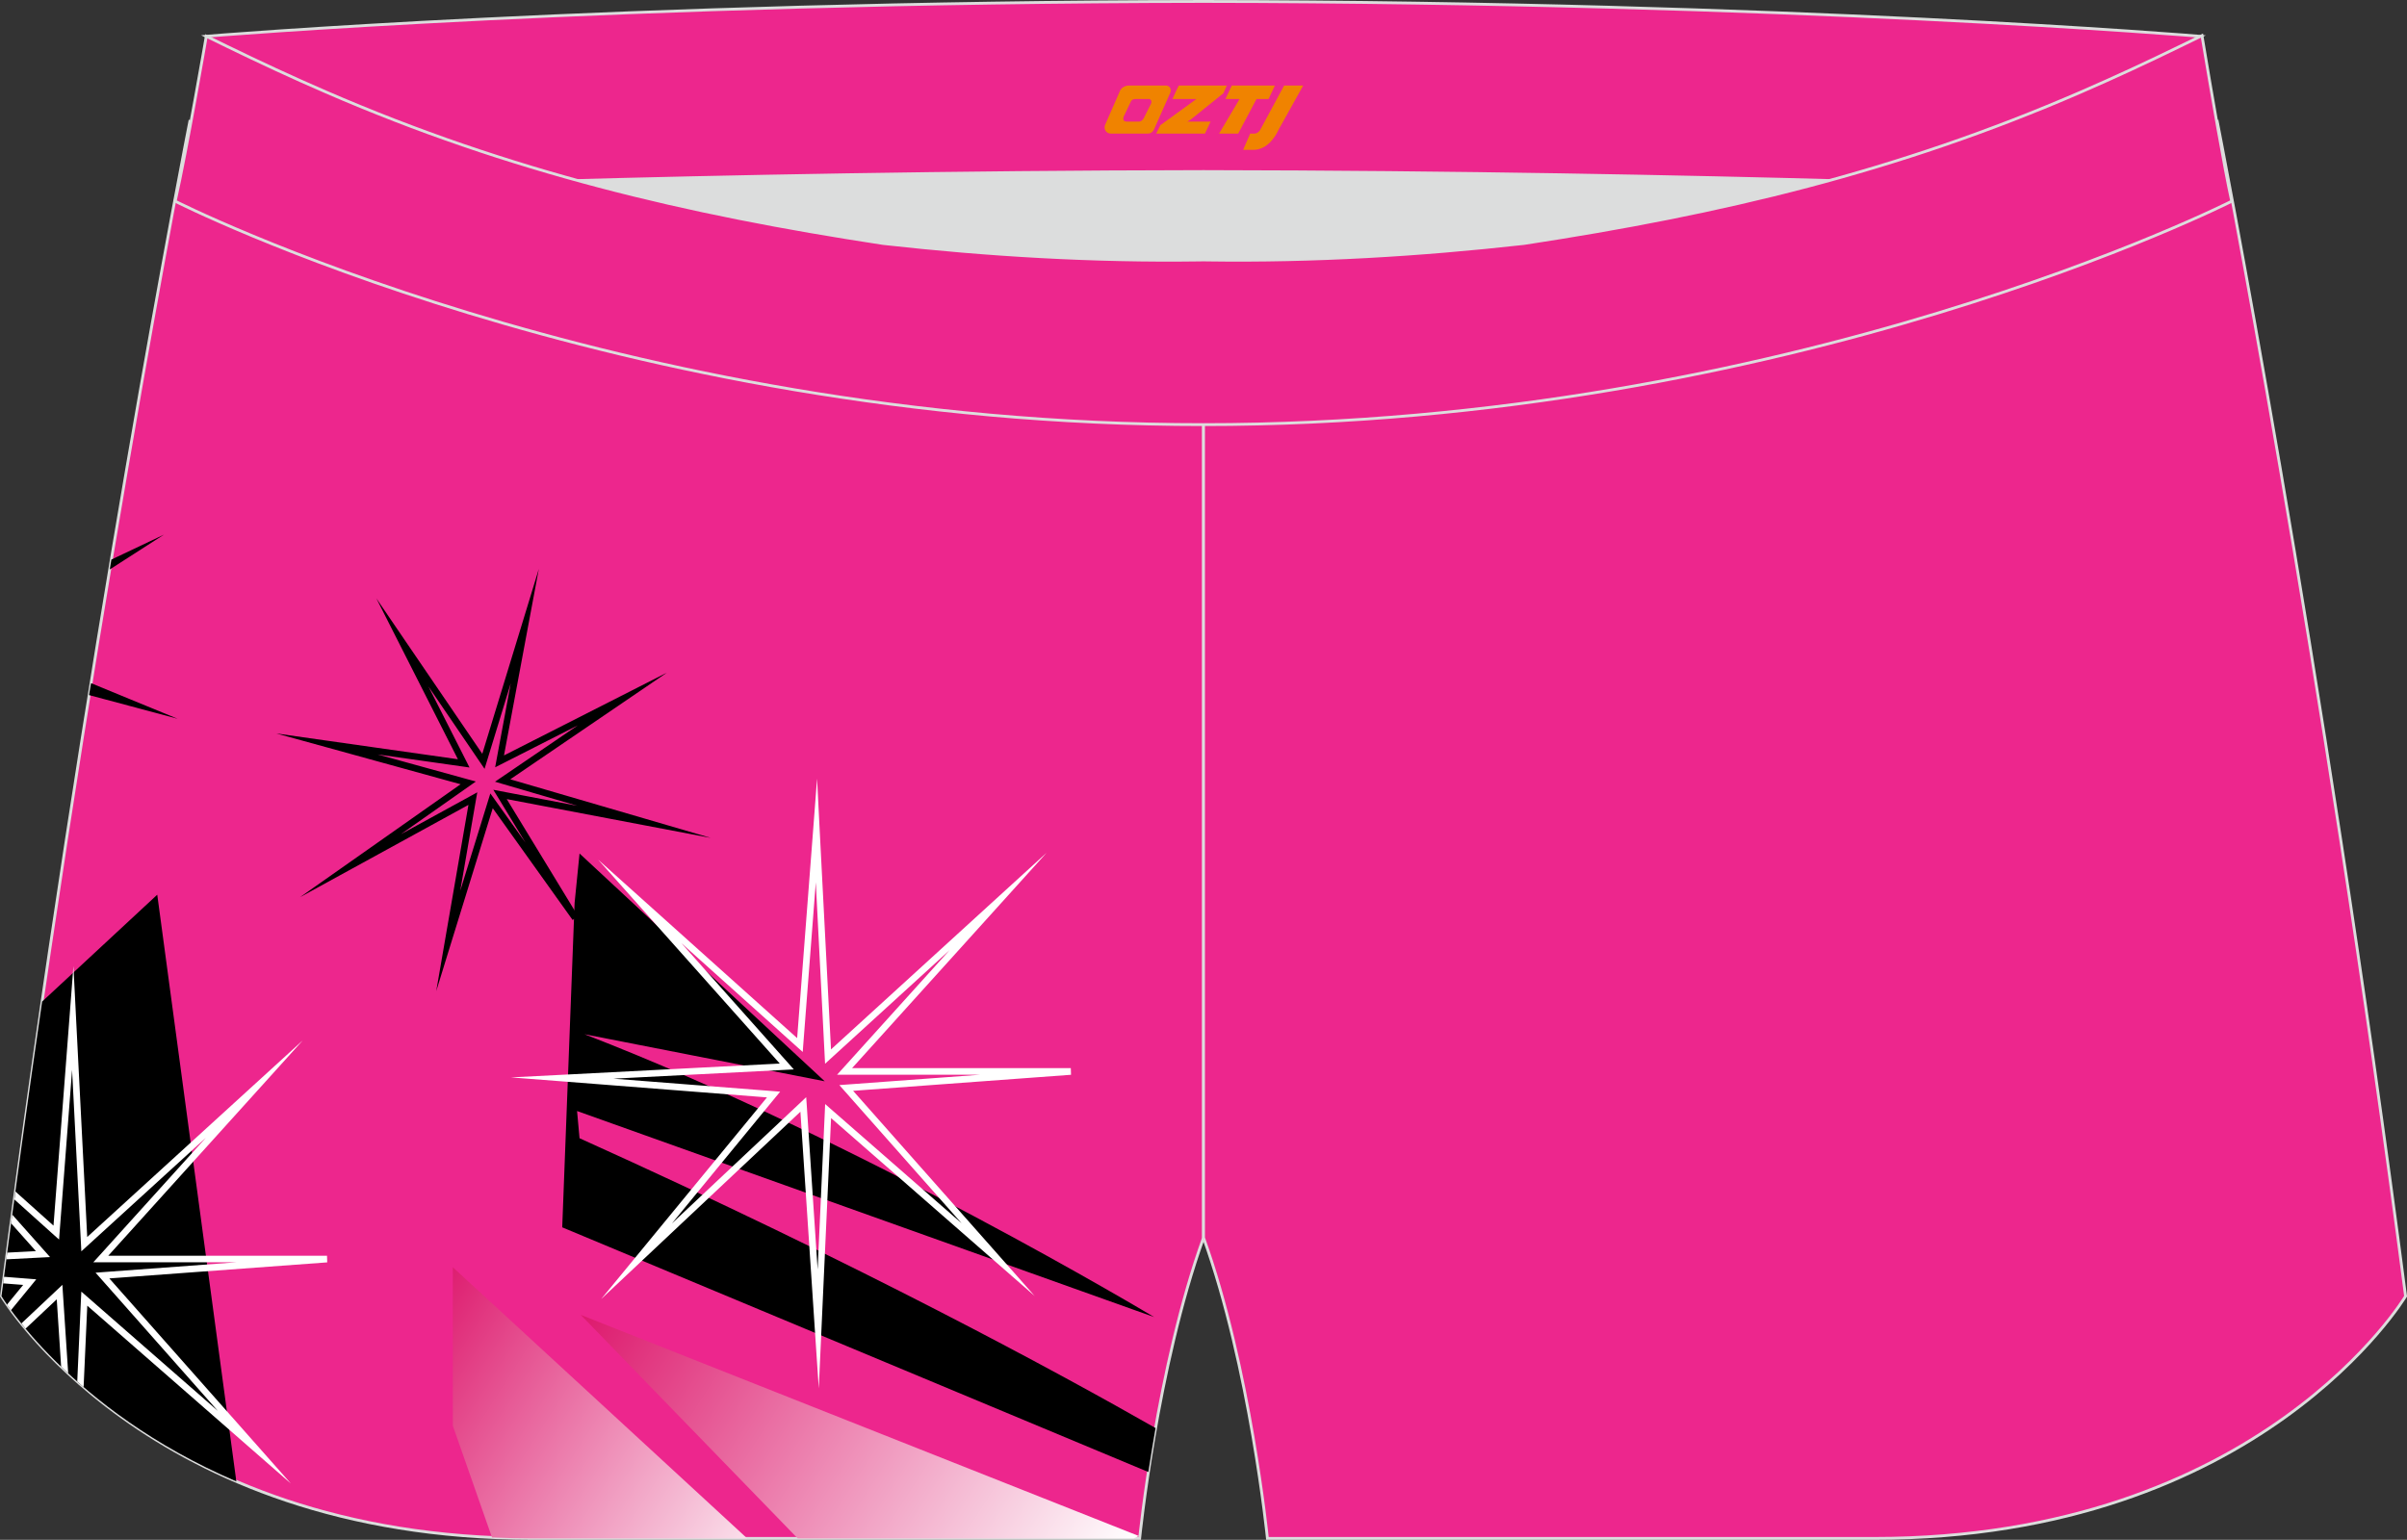 <?xml version="1.0" encoding="utf-8"?>
<!-- Generator: Adobe Illustrator 22.0.0, SVG Export Plug-In . SVG Version: 6.00 Build 0)  -->
<svg xmlns="http://www.w3.org/2000/svg" xmlns:xlink="http://www.w3.org/1999/xlink" version="1.1" id="图层_1" x="0px" y="0px" width="340.57px" height="217.94px" viewBox="0 0 340.57 217.94" enable-background="new 0 0 340.57 217.94" xml:space="preserve">
<rect x="0" y="0" width="340.57" height="217.94" fill="#333333" stroke="none"/>
<g>
	<path fill="#ED268D" stroke="#DCDDDD" stroke-width="0.4" stroke-miterlimit="22.926" d="M123.39,46.25   C85.2,40.44,59.14,32.98,26.85,17.22c0,0-14.83,75.21-26.64,166.24c0,0,20.45,34.28,75.19,34.28c54.73,0,85.85,0,85.85,0   s2.44-24.27,9.04-42.56V60.11l-0.44-11.42l0.44,11.42V48.68C154.54,48.88,138.92,47.99,123.39,46.25z"/>
	<path d="M5.96,141.76l16.29-15.13l11.19,83.04C9.81,199.54,0.21,183.46,0.21,183.46C2.07,169.09,4.01,155.11,5.96,141.76z"/>
	<path d="M81.3,127.81l-1.75,45.9l82.93,34.63c0.29-1.88,0.63-3.98,1.02-6.22c-13.4-7.65-41.51-22.98-81.5-41.02l-0.35-3.85   l81.65,29.16c0,0-41.46-24.9-80.6-40.03l33.99,6.66L82,120.8L81.3,127.81z"/>
	
		<linearGradient id="SVGID_1_" gradientUnits="userSpaceOnUse" x1="87.251" y1="758.243" x2="17.412" y2="712.889" gradientTransform="matrix(1 0 0 1 66.65 -529.697)">
		<stop offset="0" style="stop-color:#FFFFFF"/>
		<stop offset="1" style="stop-color:#DD196D"/>
	</linearGradient>
	<polygon fill="url(#SVGID_1_)" points="160.4,217.74 161.14,217.4 82.17,186.1 112.87,217.74  "/>
	
		<linearGradient id="SVGID_2_" gradientUnits="userSpaceOnUse" x1="44.293" y1="756.492" x2="-23.206" y2="713.159" gradientTransform="matrix(1 0 0 1 66.65 -529.697)">
		<stop offset="0" style="stop-color:#FFFFFF"/>
		<stop offset="0.831" style="stop-color:#DD196D"/>
	</linearGradient>
	<path fill="url(#SVGID_2_)" d="M64.07,179.36v22.43l5.54,15.81c1.89,0.09,3.81,0.14,5.78,0.14h30.33L64.07,179.36z"/>
	<path fill="#FFFFFF" d="M12.34,175.08l23.33-21.29l7.17-6.54l-6.5,7.2l-21.02,23.28h30.95l0.03,0.94l-30.83,2.27l20.87,23.59   l4.82,5.45l-5.48-4.79l-23.33-20.39l-0.52,11.52c-0.31-0.26-0.61-0.52-0.9-0.79l0.53-11.75l0.05-0.97l0.73,0.64l18.58,16.24   l-16.67-18.85l-0.63-0.71l0.94-0.07l19.01-1.4H14.26H13.2l0.71-0.78l15.23-16.86l-16.9,15.42l-0.73,0.67l-0.05-0.99l-1.26-24.69   l-1.77,23.06l-0.07,0.95l-0.71-0.63l-5.61-5.04l0.15-1.12l5.38,4.82l2.26-29.42l0.56-7.31l0.37,7.32L12.34,175.08L12.34,175.08z    M8.65,193.43c0.32,0.31,0.66,0.63,1,0.95l-0.76-11.54l-0.06-0.99l-0.72,0.68l-5.09,4.79c0.19,0.23,0.39,0.48,0.6,0.73l4.41-4.15   L8.65,193.43L8.65,193.43z M0.99,184.65c0.16,0.23,0.35,0.5,0.56,0.79l3.01-3.67l0.57-0.7L4.25,181l-3.68-0.29l-0.12,0.93   l2.83,0.22L0.99,184.65L0.99,184.65z M1.02,177.29l-0.13,0.95l5.21-0.27l0.98-0.05l-0.65-0.73l-4.7-5.28l-0.16,1.23l3.51,3.94   L1.02,177.29z"/>
	<path d="M72.2,110.3l19.06,5.57l9.3,2.72l-9.52-1.81L71.7,113.1l10.1,16.59l-0.78,0.52l-11.3-15.82l-5.85,18.93l-2.15,6.97   l1.24-7.18l3.32-19.19l-16.47,9.03l-7.37,4.04l6.87-4.83L65.17,111l-19.03-5.25l-7.05-1.94l7.24,1.03l18.46,2.62l-8.27-16.32   l-3.27-6.45l4.07,5.98l10.92,16.02l5.57-18.21l2.43-7.96l-1.53,8.18l-3.4,18.22l16.53-8.4l6.53-3.32l-6.05,4.12L72.2,110.3   L72.2,110.3z M81.7,114.05l-10.71-3.13l-0.95-0.28l0.82-0.56l10.9-7.42l-10.85,5.51l-0.85,0.43l0.17-0.93l2.04-10.97l-3.42,11.18   l-0.29,0.94l-0.55-0.81l-7.39-10.85l5.41,10.67l0.4,0.8l-0.89-0.13l-12.11-1.72l12.94,3.57l0.96,0.26l-0.81,0.57l-9.8,6.89   l9.96-5.46l0.85-0.47l-0.17,0.96l-2.24,12.97l3.98-12.87l0.28-0.9l0.55,0.77l4.43,6.21l-4.01-6.6l-0.55-0.9l1.03,0.2L81.7,114.05z"/>
	<path d="M15.76,79.2l0.84-0.4l6.6-3.13l-6.15,3.95l-1.52,0.98L15.76,79.2L15.76,79.2z M12.88,96.69l5.56,2.29l6.69,2.75l-6.99-1.87   l-5.54-1.48L12.88,96.69z"/>
	<path fill="#FFFFFF" d="M117.58,148.53l23.33-21.29l7.17-6.54l-6.5,7.2l-21.02,23.28h30.95l0.03,0.94l-30.83,2.27l20.87,23.59   l4.82,5.45l-5.48-4.79l-23.33-20.39l-1.36,29.87l-0.38,8.39l-0.56-8.38l-2.04-30.78l-22.87,21.51l-5.32,5l4.64-5.64l18.82-22.9   l-29-2.27l-7.22-0.56l7.23-0.37l30.8-1.59L90.18,127.9l-5.54-6.22l6.2,5.56l21.95,19.69l2.26-29.42l0.56-7.31l0.37,7.32   L117.58,148.53L117.58,148.53z M134.37,134.47l-16.9,15.42l-0.73,0.67l-0.05-0.99l-1.26-24.69l-1.78,23.06l-0.07,0.95l-0.71-0.63   l-16.46-14.77l15.26,17.14l0.65,0.73l-0.98,0.05l-24.54,1.26l22.69,1.77l0.9,0.07l-0.57,0.69l-14.75,17.96l18.28-17.19l0.72-0.68   l0.07,0.99l1.55,23.4l1.02-22.45l0.04-0.97l0.73,0.64l18.58,16.24l-16.67-18.85l-0.63-0.71l0.94-0.07l19.02-1.4H119.5h-1.06   l0.71-0.78L134.37,134.47z"/>
	<path fill="#ED268D" stroke="#DCDDDD" stroke-width="0.4" stroke-miterlimit="22.926" d="M217.19,46.25   c38.19-5.81,64.25-13.27,96.54-29.03c0,0,14.83,75.21,26.64,166.24c0,0-20.45,34.28-75.19,34.28c-54.74,0-85.85,0-85.85,0   s-2.44-24.27-9.04-42.56V60.11l0.44-11.42l-0.44,11.42V48.68C186.03,48.88,201.66,47.99,217.19,46.25z"/>
	<path fill="#DCDDDD" d="M217.19,46.25c32.31-4.91,55.94-11.01,82-22.32c-85.24-3.77-172.56-3.77-257.8,0   c26.06,11.31,49.69,17.41,82,22.32C152.9,49.57,187.67,49.57,217.19,46.25z"/>
	<path fill="#ED268D" stroke="#DCDDDD" stroke-width="0.4" stroke-miterlimit="22.926" d="M41.39,26.9c0,0,57.06-2.52,128.9-2.62   c71.84,0.1,128.9,2.62,128.9,2.62c4.74-2.06,7.2-19.34,12.17-21.76c0,0-58.04-4.85-141.07-4.94C87.25,0.29,29.2,5.13,29.2,5.13   C34.17,7.56,36.65,24.84,41.39,26.9z"/>
	<path fill="#ED268D" stroke="#DCDDDD" stroke-width="0.4" stroke-miterlimit="22.926" d="M124.95,34.46   c14.85,1.66,29.79,2.55,44.73,2.34l0.61-0.01l0.61,0.01c14.95,0.21,29.88-0.68,44.73-2.34c28.02-4.27,52.81-10.15,78.82-21.44   c4.73-2.05,9.42-4.23,14.05-6.49l3.06-1.49c1.29,7.74,3.21,18.96,4.21,23.44c0,0-62.32,31.65-145.5,31.62   C87.11,60.13,24.79,28.48,24.79,28.48c1.61-7.14,4.4-23.35,4.4-23.35l0.29,0.14l2.58,1.26c4.64,2.26,9.32,4.44,14.06,6.49   C72.14,24.31,96.93,30.19,124.95,34.46z"/>
	
</g>
<g>
	<path fill="#F08300" d="M181.69,12.11l-3.4,6.3c-0.2,0.3-0.5,0.5-0.8,0.5h-0.6l-1,2.3h1.2c2,0.1,3.2-1.5,3.9-3L184.39,12.11h-2.5L181.69,12.11z"/>
	<polygon fill="#F08300" points="174.49,12.11 ,180.39,12.11 ,179.49,14.01 ,177.79,14.01 ,175.19,18.91 ,172.49,18.91 ,175.39,14.01 ,173.39,14.01 ,174.29,12.11"/>
	<polygon fill="#F08300" points="168.49,17.21 ,167.99,17.21 ,168.49,16.91 ,173.09,13.21 ,173.59,12.11 ,166.79,12.11 ,166.49,12.71 ,165.89,14.01 ,168.69,14.01 ,169.29,14.01 ,164.19,17.71    ,163.59,18.91 ,170.19,18.91 ,170.49,18.91 ,171.29,17.21"/>
	<path fill="#F08300" d="M164.99,12.11H159.69C159.19,12.11,158.69,12.41,158.49,12.81L156.39,17.61C156.09,18.21,156.49,18.91,157.19,18.91h5.2c0.4,0,0.7-0.2,0.9-0.6L165.59,13.11C165.79,12.61,165.49,12.11,164.99,12.11z M162.89,14.61L161.79,16.81C161.59,17.11,161.29,17.21,161.19,17.21l-1.8,0C159.19,17.21,158.79,17.11,158.99,16.51l1-2.1c0.1-0.3,0.4-0.4,0.7-0.4h1.9   C162.79,14.01,162.99,14.31,162.89,14.61z"/>
</g>
</svg>